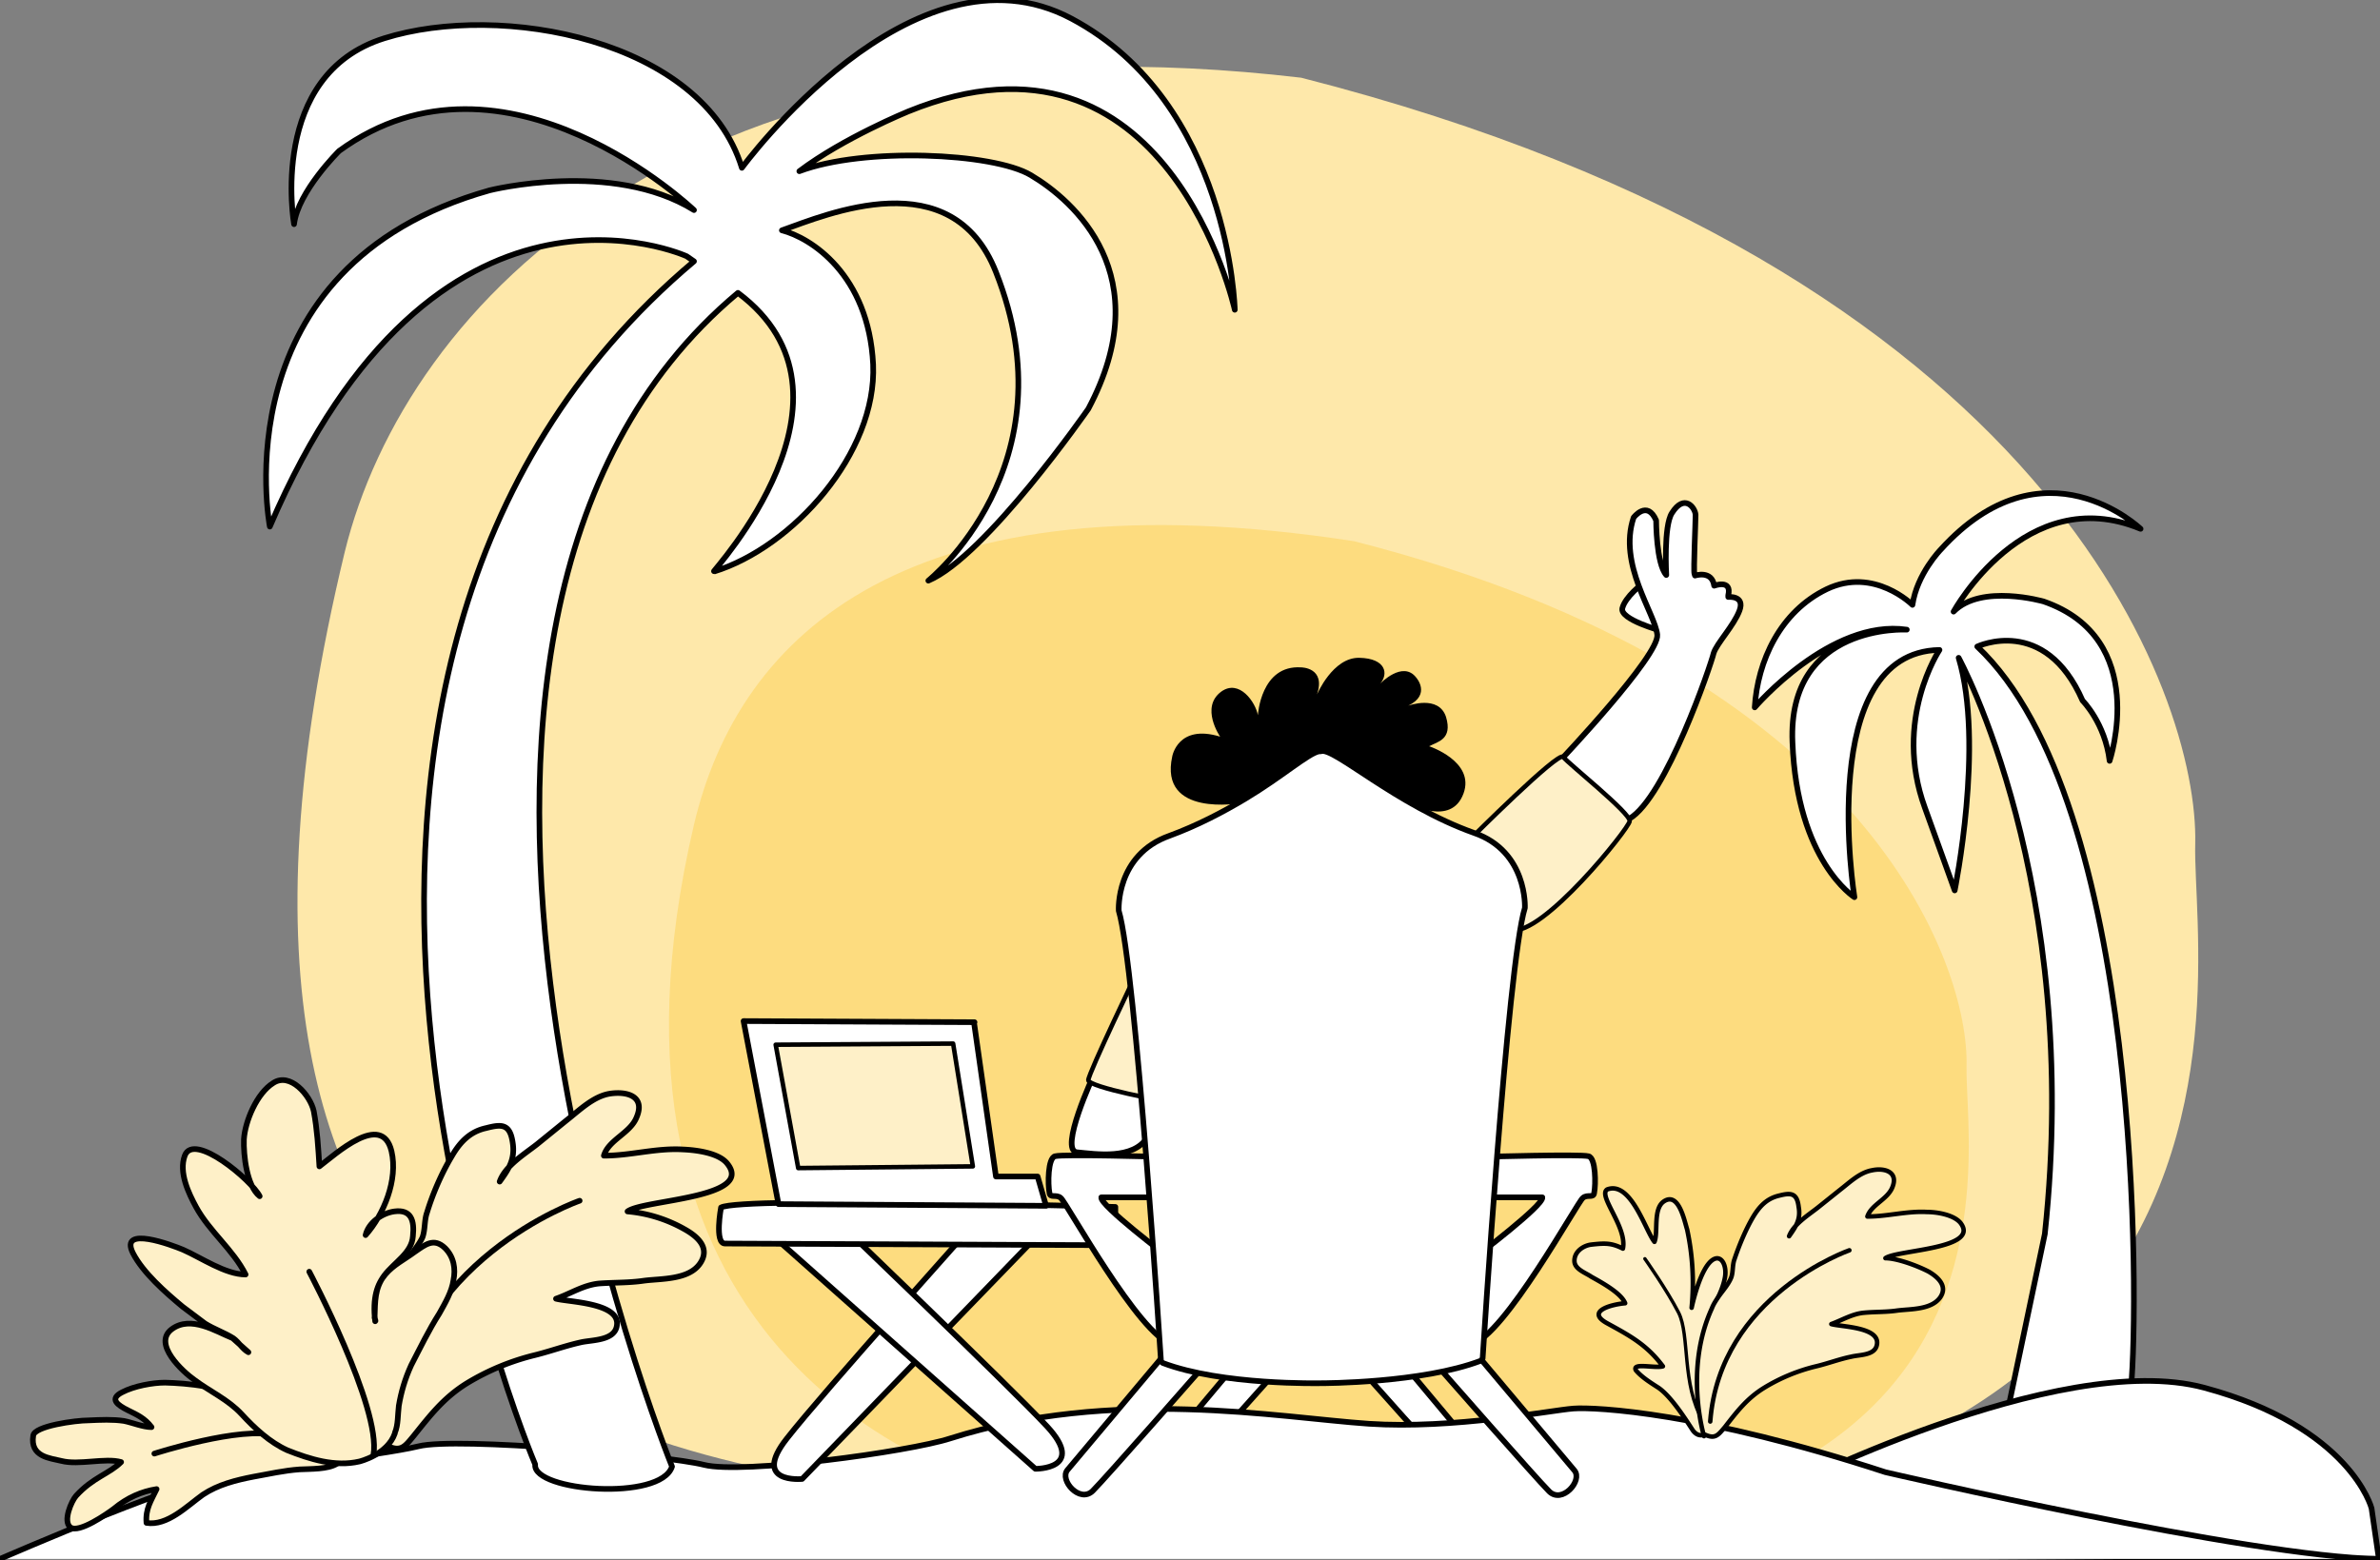 <svg xmlns="http://www.w3.org/2000/svg" viewBox="0 0 422.5 277">
  <rect x="0" y="0" width="422.5" height="277" fill="#808080" stroke="none"/>
  <path fill="#FEE8AA" d="M165 265.8C114.6 258.3 25 248 61.2 98 72 54 122.3 1 231 13.8c133.3 34 159.3 110 158.7 136-.7 26 26.2 153-224.7 116z"/>
  <path fill="#FDDC7F" d="M195.2 268.8c-34.6-5-93-32.6-72-122.4 8-33.9 38-62.5 117.2-50.3 91.4 23.3 109.2 75.4 108.7 93.2-.4 17.8 18 105-154 79.5z"/>
  
  <path fill="#FFF" stroke="#000" stroke-linecap="round" stroke-linejoin="round" stroke-miterlimit="10" d="M344.3 115.4s-8.3 12.4-2.6 28l5.3 14.7s5.3-26 .7-41.3c0 0 22 40 15.3 102.3l-6.3 30s20.3 12.3 21.6-2.7c1.4-15 2-104-27.3-131.6 0 0 12-5.7 18.7 9.6 0 0 4 4 4.8 10.7 0 0 7.3-21.7-11.7-28.3 0 0-11.1-3.2-16 1.8 0 0 12.7-23.2 33.2-14.7 0 0-17.2-16.5-35.5 3.7 0 0-4.2 4.3-5 9.8 0 0-6.8-6.8-15.2-2.8-8.3 4-12.3 12.8-12.8 21 0 0 13.5-15.8 27-13.8 0 0-21.2-1.2-20.3 20 .8 21.1 11 27.5 11 27.5s-7-43.5 15.1-43.9z"/>
  <path fill="#FFF" stroke="#000" stroke-linecap="round" stroke-linejoin="round" stroke-miterlimit="10" d="M315.3 265.1s50-25.7 76-18.7 29.7 21.4 29.7 21.4l1.3 9-105-.7-2-11zM239.8 231l17.8 21.3c1.5 1.8-2.1 6-4.5 3.6s-19.3-21.6-19.3-21.6l5.7-3.2"/>
  <path fill="#FFF" stroke="#000" stroke-linecap="round" stroke-linejoin="round" stroke-miterlimit="10" d="M228.8 231L211 252.2c-1.5 1.8 2.2 6 4.5 3.6s19.3-21.6 19.3-21.6l-5.6-3.2"/>
  <path fill="#FFF" stroke="#000" stroke-linecap="round" stroke-linejoin="round" stroke-miterlimit="10" d="M0 276.8s35.3-15.4 42.3-15.4c0 0 25.4-3 32-4.6 6.7-1.7 44 1.6 50.7 3.3 6.7 1.7 36.3-2.3 43.7-4.7 29-9.2 58.2-3.7 74.3-2.6 15 1 32.3-2.4 36.3-2.7 4-.3 23 .7 55.4 11.3 0 0 64.9 15.1 87.6 15.4"/>
  <path fill="#FFF" stroke="#000" stroke-linecap="round" stroke-linejoin="round" stroke-miterlimit="10" d="M174.1 216s-28 31.2-34.4 39.4c-6.4 8.1 2.7 7.2 2.7 7.2l44.5-46-12.8-.7z"/>
  <path fill="#FFF" stroke="#000" stroke-linecap="round" stroke-linejoin="round" stroke-miterlimit="10" d="M148.5 216.7s30.3 29 37.4 36.6c7 7.6-2.1 7.5-2.1 7.5l-48-42.6 12.7-1.5z"/>
  <path fill="#FFF" stroke="#000" stroke-linecap="round" stroke-linejoin="round" stroke-miterlimit="10" d="M128 214.4s-1.2 6.4.7 6.4l69.3.3v-6.8s-66.3-1.9-70 .1z"/>
  <path fill="#FFF" stroke="#000" stroke-linecap="round" stroke-linejoin="round" stroke-miterlimit="10" d="M95 260.1c-.3 4.7 22.3 6.5 24.3.3 0 0-60.1-148.4 11.7-208.4 24.5 18.3-4.7 49.6-4.3 49.5 14-4.3 29-21 28.3-36.8-.8-16-11.1-22.5-16.2-23.8 7.9-2.8 30.2-12.4 38 7.4 13.6 34.3-12 54.8-12 54.8 10.2-4.3 28.4-30.5 28.4-30.5 12.6-23.7-2.6-37-10.2-41.5-6.7-4-29.7-5-41.1-.7 7.8-5.9 19.3-10.6 19.3-10.6 46.2-18.8 58 35.2 58 35.2s-.8-36.7-29-51.7-58.5 26.5-58.5 26.5C124.7 7 88.9.3 68.2 6.8s-16 33-16 33c.7-5.8 8-13 8-13 29.5-21.5 63 10.5 63 10.5-14.5-9-36.3-3.5-36.3-3.5-48 13.5-39 59.7-39 59.7 29.3-68.5 74-48 74-48l1.3.9C35.5 120.2 95 260 95 260z"/>
  
  <g stroke="#000" stroke-linecap="round" stroke-linejoin="round" stroke-miterlimit="10">
    <g>
      <g transform-origin="100% 50%">
        <path fill="#FEF0C8" stroke-width=".8" d="M304.4 252.8c1.4-2.4-.6-5.7-.7-8.5-.1-3-1-6-.6-8.8.4-3 2.5-5.4 3.1-8.6.4-2-.5-4.1-2-3.3-2.4 1.3-3.9 8.6-3.9 8.6a45 45 0 00-.8-13.9c-.5-1.6-1.5-6.7-4.1-5-2 1.3-1 5.5-1.7 7.2-1.6-2-4.2-10.9-8.4-9.3-1.7 1.1 3.6 6.7 2.8 10.5-2-1-3.1-1-5.7-.7-1.4.2-3 1.3-2.9 3 .1 1.4 2 2 3 2.7 1.8 1 5.3 2.9 6 4.7-2.4.2-7 1.4-3.3 3.5 4 2.2 7.1 3.8 10 7.7-1.5.4-5.5-.7-4.8.7 1 1.2 2.6 2.2 4 3.1 2.2 1.5 4.7 5.4 6 7.4 0 0 1.6 2.9 4-1z"/>
        <path fill="none" stroke-width=".6" d="M292 223.5s3.9 5.5 6 9.6c2 4 .5 12.7 4.3 19.2"/>
        <animateTransform 
          id="L5S1"
          type="skewX" 
          values="0; -9; 0; -10; 0" 
          dur="2.1s" 
          begin="0.5s;L5S1.end" 
          attributeName="transform" 
          keyTimes="0; 0.25; 0.5; 0.75; 1"
          calcMode="spline"          
          keySplines="0.25 0.1 0.25 1; 0.25 0.1 0.25 1; 0.25 0.1 0.25 1; 0.25 0.1 0.25 1" />  
      </g>
      <animateTransform 
        id="L5T1"
        type="translate" 
        values="0 0; 20 0; 0 0; 22 0; 0 0" 
        dur="2.1s" 
        begin="0.5s;L5T1.end" 
        attributeName="transform" 
        keyTimes="0; 0.25; 0.5; 0.75; 1"
        calcMode="spline"          
        keySplines="0.25 0.1 0.25 1; 0.25 0.1 0.25 1; 0.25 0.1 0.25 1; 0.25 0.1 0.25 1" />   
    </g>
  </g>
  
  <g stroke="#000" stroke-linecap="round" stroke-linejoin="round" stroke-miterlimit="10">
    <g >
      <g >
        <path fill="#FEF0C8" d="M42.3 249c-1.8-2.9-9.4-3.4-13-3.5-2.2 0-5.5.6-7.6 1.7-2.4 1.2-.8 2.3 1 3.2 1.6.8 3 1.4 4.2 3-1.5 0-3.4-.8-4.9-1.1-2-.3-4.1-.2-6.3-.1-2.3 0-9.6 1-9.8 2.7-.6 3.8 3 4 5 4.5 3.1.8 7.8-.6 10.6.2-2.1 2.1-5 2.7-8 6-.8.9-2.4 4.5-1 5.6 1.5 1.1 6.5-2.4 7.7-3.3 2.4-2 5-3.1 7.6-3.5-1 2.1-2 3.5-1.8 6 3.7.6 7.2-3 10-5 2.7-1.8 5.9-2.6 9-3.2 2.8-.5 5.4-1.1 8.2-1.3 2-.1 5 0 6.6-1 0 0-13.8-5.1-17.5-11z"/>
        <path fill="none" d="M27.4 258.1s15.5-5 21.6-3.2"/>
        <animateTransform 
          id="L1S1"
          type="skewX" 
          values="0 ; -2 ; 0 ; -2 ; 0" 
          dur="2s" 
          begin="0s;L1S1.end+0.3s" 
          attributeName="transform" 
          keyTimes="0; 0.30; 0.5; 0.75; 1"
          calcMode="spline"          
          keySplines="0.25 0.1 0.25 1; 0.25 0.1 0.25 1; 0.25 0.1 0.25 1; 0.25 0.1 0.25 1" />   
        </g>
        <animateTransform 
          id="L1R1"
          type="rotate" 
          values="0 0 0; 5 0 0; 0 0 0; 5 0 0; 0 0 0" 
          dur="2s" 
          begin="0s;L1R1.end+0.3s" 
          attributeName="transform" 
          keyTimes="0; 0.30; 0.5; 0.75; 1"
          calcMode="spline"          
          keySplines="0.25 0.1 0.25 1; 0.25 0.1 0.25 1; 0.25 0.1 0.25 1; 0.25 0.1 0.25 1" />   
    </g>
    <animateTransform 
      id="L1T1"
      type="translate" 
      values="0 0; 35 -4; 0 0; 35 -4; 0 0" 
      dur="2s" 
      begin="0s;L1T1.end+0.3s" 
      attributeName="transform" 
      keyTimes="0; 0.30; 0.5; 0.75; 1"
      calcMode="spline"          
      keySplines="0.25 0.1 0.25 1; 0.25 0.1 0.25 1; 0.25 0.1 0.25 1; 0.25 0.1 0.25 1" />   
  </g>

  
  <path fill="#FFF" stroke="#000" stroke-linecap="round" stroke-linejoin="round" stroke-miterlimit="10" d="M194.2 190.8s-6.3 13.5-3 13.8 10 1.4 12.5-2.7 2.7-7.8 2.7-7.8l-12.2-3.3z"/>
  <path fill="#FFF" stroke="#000" stroke-linecap="round" stroke-linejoin="round" stroke-miterlimit="10" d="M205.9 205.4s-17.2-.5-18.6-.1c-1.3.3-1.3 5-1 6.5.1 1 1.2.2 2 .9.9.6 14 24.6 19.8 26s-.7-15.5-.7-15.5-12.2-9.2-11.9-10.6h10.2l.2-7.2zM263.4 205.4s17.2-.5 18.6-.1c1.3.3 1.3 5 1 6.5-.1 1-1.2.2-2 .9-.9.6-14 24.6-19.8 26s.7-15.5.7-15.5 12.2-9.2 11.9-10.6h-10.2l-.2-7.2z"/>
  <path d="M220.2 142.6s-14.5 2.6-12.1-8.3c0 0 1-5.8 8.5-3.5 0 0-3.6-5.2.2-8 3.2-2.3 6.1 1.9 6.5 4.2 0 0 .5-9 7.7-8.5 0 0 4.4 0 2.8 4.8 0 0 2.8-6.6 7.5-6.5 4.8.1 5.2 2.9 3.7 4.6 0 0 4-4.2 6.4-1.1 0 0 2.7 3-1.4 5 0 0 5.4-2 6.7 2 1.2 4-1.5 4.4-3 5.2 0 0 8.2 2.7 6.1 8.4-2.2 6-9.7 1.7-9.7 1.7h-29.9z"/>
  <path fill="#FFF" stroke="#000" stroke-linecap="round" stroke-linejoin="round" stroke-miterlimit="10" d="M294.9 112s-7.4-2-6.9-4 3.5-4.4 3.8-4.4c.3.1 3 8.5 3 8.5z"/>
  <path fill="#FFF" stroke="#000" stroke-linecap="round" stroke-linejoin="round" stroke-miterlimit="10" d="M277 135s17.6-18.6 17.2-22.3c-.4-3.8-7-12.5-4.2-20.8 0 0 2.4-3.2 4 .5 0 0 0 7.7 1.8 9.7 0 0-.5-8.7 1-11 2.2-3.5 4.1-1 4.2.3 0 1.4-.4 10-.2 10.5l.1.3s3-1 3.4 1.8c0 0 3.2-1.2 2.5 1.7v.3s3-.3 2 2.4-4.1 5.9-4.6 7.6c-.4 1.8-8.5 25.7-15 29.4-6.4 3.6-16-5.6-12.2-10.5z"/>
  <path fill="#FEF0C8" stroke="#000" stroke-linecap="round" stroke-linejoin="round" stroke-miterlimit="10" stroke-width=".8" d="M261 149s15.7-15.7 16.5-14.6 12 10 11.8 11.4c-.1 1.3-15.6 20.6-21 19.3-5.3-1.3-12.3-13.2-7.3-16.2z"/>
  <path fill="#FFF" stroke="#000" stroke-linecap="round" stroke-linejoin="round" stroke-miterlimit="10" d="M207.3 239.8L189.5 261c-1.5 1.8 2.2 6 4.5 3.7s19.3-21.7 19.3-21.7l-5.6-3.2M261.6 239.8l17.9 21.3c1.5 1.8-2.2 6-4.5 3.7S255.6 243 255.6 243l5.7-3.2"/>
  <path fill="#FEF0C8" stroke="#000" stroke-linecap="round" stroke-linejoin="round" stroke-miterlimit="10" stroke-width=".8" d="M202.2 171.9s-9 18.7-9 19.9 14 4 14.3 3.6-5.3-23.5-5.3-23.5z"/>
  <path fill="#FFF" stroke="#000" stroke-linecap="round" stroke-linejoin="round" stroke-miterlimit="10" d="M234.6 245.6c.2 0 17.8 0 28.3-4l.3-.4s4.4-70 7.5-80c0 0 .5-10-9-13.3-13.8-4.9-25.1-15.4-27.2-14.5h-.3c-1.9.3-6.6 4.5-13.1 8.4-4 2.4-8.6 4.8-13.5 6.6-9.6 3.4-9 13.3-9 13.3 3 10 7.5 80 7.5 80l.3.3c10.5 4 28 3.6 28.2 3.6z"/>
  
  <g stroke="#000" stroke-linecap="round" stroke-linejoin="round" stroke-miterlimit="10">
    <g>    
      <g>
        <path fill="#FEF0C8" d="M68.6 257s-4.7-15.6 1.8-30c.5-1.2 1.1-2.2 1.6-3 1-1.4 2.3-2.8 3-4.3.5-1.4.3-3 .8-4.4 1-3.3 2.6-7 4.4-10 1.5-2.6 3.3-4.4 6.1-5 2.7-.7 4.2-.8 4.7 2.5.5 3-.7 4.8-2.3 7 1-2.8 4.3-4.8 6.6-6.6l5.3-4.3c2.3-1.8 4.7-4.2 7.6-4.7 3.2-.5 6.4.5 4.8 4.2-1.1 2.8-5 4-5.8 6.8 4.8 0 9.3-1.4 14.1-1.1 2.3.1 6.3.6 7.8 2.5 5 6.2-15 6.4-17.7 8.5a25 25 0 0110.2 3.2c2.3 1.3 4.5 3.3 2.7 6-2 3-7 2.7-10 3.1-2.7.4-5.4.3-8 .5-2.8.3-5 1.8-7.6 2.7 2.2.6 11.5.7 10.8 4.8-.4 2.6-4.2 2.5-6.2 2.9-2.8.6-5.5 1.6-8.3 2.3a42.7 42.7 0 00-12.1 5c-4.2 2.6-6.6 5.8-9.5 9.4-1.5 1.8-2.2 2.9-4.7 1.7"/>
        <path fill="none" d="M102.9 213.2S72.2 223.8 70 253.7"/>
        <animateTransform 
          id="L2S1"
          type="skewX" 
          values="0; -5; 0; -5; 0" 
          dur="2s" 
          begin="0s;L2S1.end+0.3s" 
          attributeName="transform" 
          keyTimes="0; 0.25; 0.5; 0.75; 1"
          calcMode="spline"          
          keySplines="0.25 0.1 0.25 1; 0.25 0.1 0.25 1; 0.25 0.1 0.25 1; 0.25 0.1 0.25 1" />   
      </g> 
      <animateTransform 
        id="L2T1"
        type="translate" 
        values="0 0; 25 0; 0 0; 25 0; 0 0" 
        dur="2s" 
        begin="0s;L2T1.end+0.3s" 
        attributeName="transform" 
        keyTimes="0; 0.25; 0.5; 0.75; 1"
        calcMode="spline"        
        keySplines="0.25 0.1 0.25 1; 0.25 0.1 0.25 1; 0.25 0.1 0.25 1; 0.25 0.1 0.25 1" /> 
    </g>
   
  </g>

  <g stroke="#000" stroke-linecap="round" stroke-linejoin="round" stroke-miterlimit="10" stroke-width=".8">
    <g transform-origin="50% 50%">
      <path fill="#FEF0C8" d="M302.5 255s-3.6-11.8 1.4-22.7c.3-.8.8-1.5 1.2-2.1.7-1 1.7-2.1 2.2-3.3.4-1 .2-2.2.6-3.3.8-2.4 2-5.3 3.3-7.5 1.2-2 2.5-3.3 4.6-3.8 2-.5 3.2-.6 3.5 2 .4 2.2-.5 3.5-1.7 5.2.8-2.1 3.2-3.6 5-5l4-3.2c1.7-1.3 3.5-3.1 5.7-3.5 2.3-.5 4.8.3 3.6 3.1-.9 2.1-3.7 3-4.4 5.1 3.6 0 7-1 10.6-.8 1.8 0 4.7.5 5.9 1.9 3.7 4.7-11.2 4.8-13.3 6.3 2.1 0 5.8 1.4 7.7 2.4 1.7 1 3.4 2.6 2 4.6-1.6 2.2-5.3 2-7.6 2.3-2 .3-4 .2-6 .4s-3.8 1.3-5.7 2c1.7.5 8.6.5 8.1 3.6-.3 2-3 1.8-4.6 2.2-2 .4-4.1 1.2-6.2 1.7a32 32 0 00-9.2 3.8c-3.1 1.9-4.9 4.3-7 7-1.2 1.4-1.7 2.2-3.6 1.3"/>
      <path fill="none" d="M328.3 222s-23 8-24.7 30.4"/>
      <animateTransform 
        id="L4S1"
        type="skewX" 
        values="0; -10; 0; -10; 0" 
        dur="2.1s" 
        begin="0.5s;L4S1.end" 
        attributeName="transform" 
        keyTimes="0; 0.25; 0.45; 0.65; 1"
        calcMode="spline"          
        keySplines="0.25 0.1 0.25 1; 0.25 0.1 0.25 1; 0.25 0.1 0.25 1; 0.25 0.1 0.25 1" />  
    </g>
     <animateTransform 
        id="L4T1"
        type="translate" 
        values="0 0; 22 0; 0 0; 22 0; 0 0" 
        dur="2.1s" 
        begin="0.5s;L4T1.end" 
        attributeName="transform" 
        keyTimes="0; 0.25; 0.45; 0.65; 1"
        calcMode="spline"      
        keySplines="0.25 0.1 0.25 1; 0.25 0.1 0.25 1; 0.25 0.1 0.25 1; 0.25 0.1 0.25 1" /> 
  </g>

  <g  stroke="#000" stroke-linecap="round" stroke-linejoin="round" stroke-miterlimit="10">
    <g>
      <g transform-origin="50% 50%">
        <path fill="#FEF0C8" d="M70.1 254.4c.6-1.4.5-3.2.7-4.8.4-2.4 1.1-4.8 2.2-7.2 1.6-3.1 3.1-6.2 5-9.2 1-1.8 2.2-3.8 2.5-5.9.4-2 .1-4.1-1.5-5.7-2-1.9-3.5-.6-5.4.7-3.5 2.6-8 3.9-7 12.3.2 0-.2-.7-.1-.7.1-2.8 0-5.1 1.7-7.4 1.8-2.4 4.9-4 5.1-7 .3-2.8-.3-4.8-3.3-4.4-2.2.3-4.6 2-5.1 4.2 3.2-3.6 5.8-9.8 4.6-14.9-1.7-7.1-10 .6-12.8 2.7-.2-3.3-.4-6.6-1-9.8-.6-2.8-4.2-7-7.2-5-2.9 1.8-5 6.8-5.2 10-.1 2.8.5 8.3 2.8 10.1-1.4-2.8-11.7-11.5-13.3-7.2-1.1 3 .7 6.7 2 9.1 2.4 4.4 6.6 7.6 8.8 12-3.6 0-7.9-3-11.1-4.4-1.9-.8-11.4-4.4-8.9.6 1.8 3.5 5.8 7 8.8 9.5l4 3c1.6 1 3.4 1.6 5 2.6 1 .7 1.7 2 2.7 2.5l-2.8-2.5c-3-1.2-7.4-4.1-10.8-1.6-3.5 2.6 2 7.6 4 9 2.8 2.1 6 3.5 8.4 6.1 2.3 2.5 5 5 8.1 6.4 4 1.6 8.5 3 12.8 2 0 0 5-1.2 6.3-5z"/>
        <path fill="none" d="M54.9 225.8s12.8 24.2 11.4 32.5"/>
        <animateTransform 
          id="L3S1"
          type="skewX" 
          values="0; -10; 0; -10; 0" 
          dur="2.3s" 
          begin="0s;L3S1.end" 
          attributeName="transform" 
          keyTimes="0; 0.25; 0.45; 0.65; 1"
          calcMode="spline"          
          keySplines="0.25 0.1 0.25 1; 0.25 0.1 0.25 1; 0.25 0.1 0.25 1; 0.25 0.1 0.25 1" />  
      </g>
      <animateTransform 
        id="L3T1"
        type="translate" 
        values="0 0; 23 0; 0 0; 23 0; 0 0" 
        dur="2.3s" 
        begin="0s;L3T1.end" 
        attributeName="transform" 
        keyTimes="0; 0.25; 0.45; 0.65; 1"
        calcMode="spline"      
        keySplines="0.25 0.1 0.25 1; 0.25 0.1 0.25 1; 0.25 0.1 0.25 1; 0.25 0.1 0.25 1" /> 
    </g>
  </g>



  <path fill="#FFF" stroke="#000" stroke-linecap="round" stroke-linejoin="round" stroke-miterlimit="10" d="M173 181.5l-41-.2 6.2 32.5 47.5.3-1.5-5.2h-7.4l-3.9-27.4z"/>
  
  <path fill="#FEF0C8" stroke="#000" stroke-linecap="round" stroke-linejoin="round" stroke-miterlimit="10" stroke-width=".8" d="M137.7 185.5l31.5-.2 3.5 21.8-31 .3z"/>
</svg>

